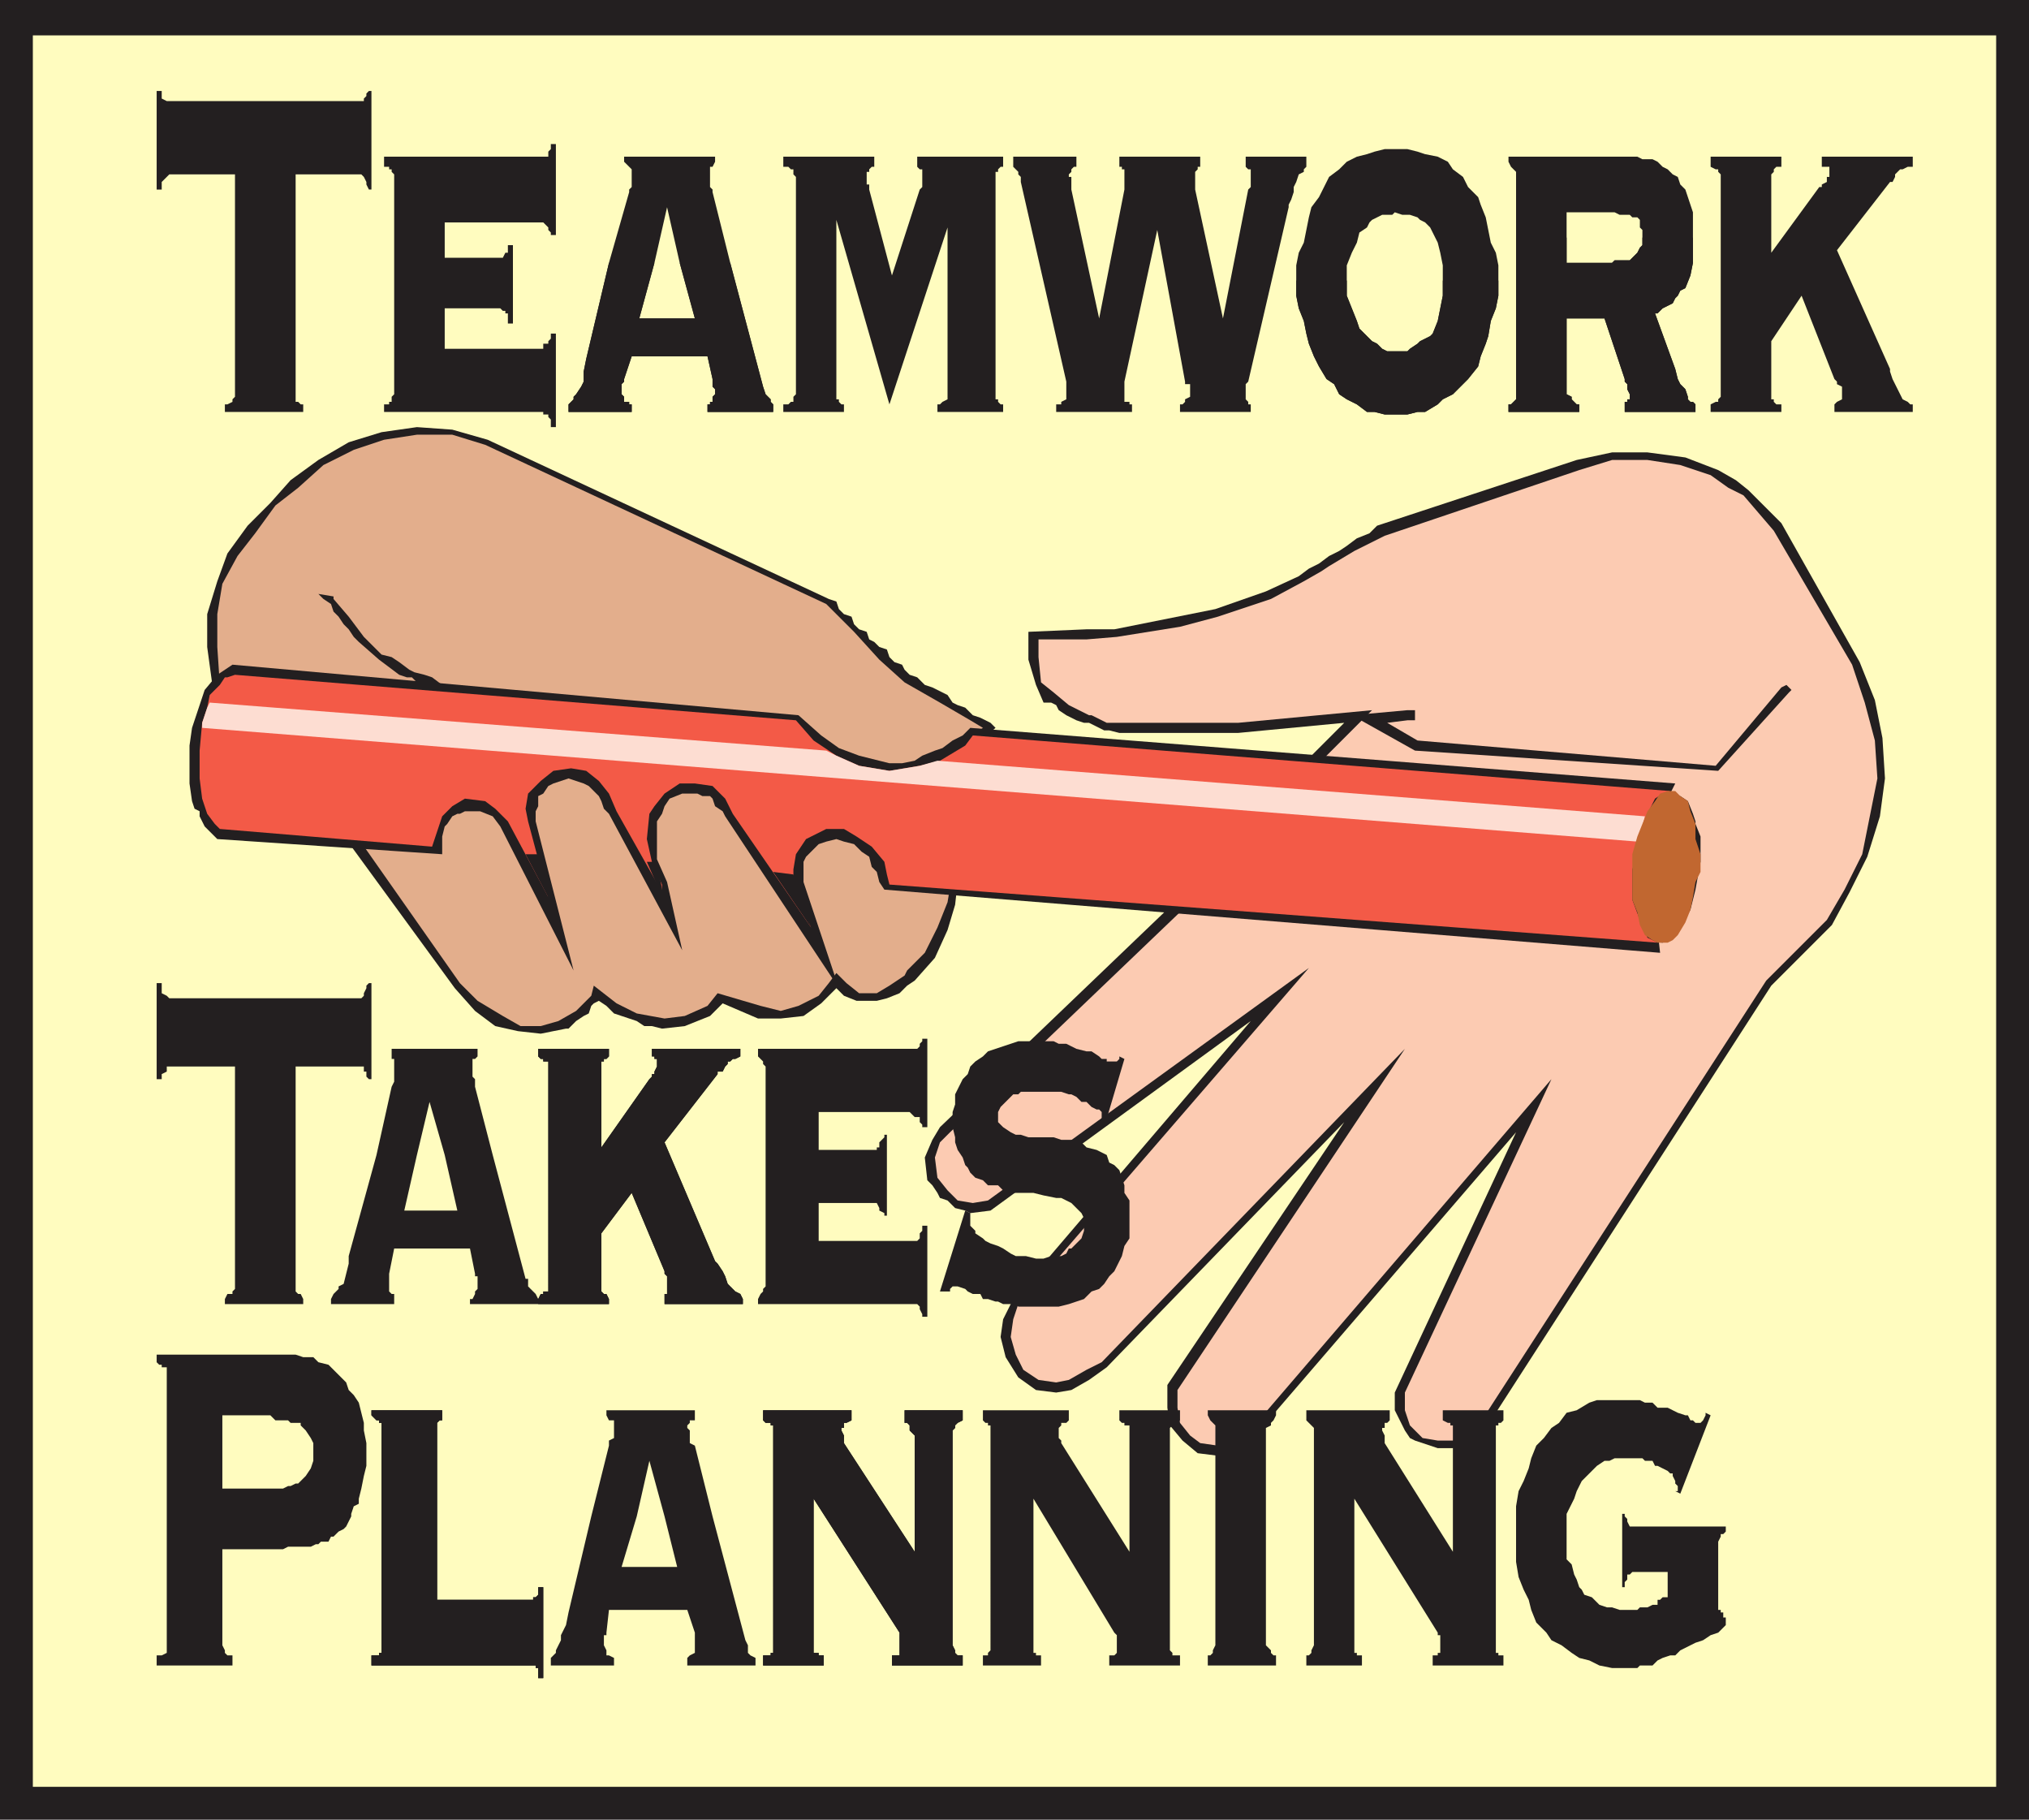 <svg xmlns="http://www.w3.org/2000/svg" width="602.25" height="540"><path fill="#231f20" fill-rule="evenodd" d="M602.25 0v540H0V0h602.25"/><path fill="#fffcbf" fill-rule="evenodd" d="M9.75 10.5H592.5v519.75H9.75V10.5"/><path fill="#231f20" fill-rule="evenodd" d="M69.75 203.25 69 204h-1.5l-2.25 2.25v1.5h-.75l-.75.75L61.5 192v-9.75l3-9.75 3-8.25 6-8.25 6.75-6.75 6-6.75 8.25-6 9-5.25 9.75-3 10.5-1.5 10.5.75 10.5 3L246 177.75l2.25.75.75 2.25 1.5 1.5 2.25.75.75 2.25 1.5 1.5 2.25.75.75 2.25 1.5.75 1.5 1.5 2.25.75.75 2.25 1.5 1.5 2.25.75.75 1.5 1.5 1.5 2.25.75 2.25 2.25 2.25.75 4.5 2.25 1.5 2.25 1.5.75 2.25.75 2.25 2.25 2.25.75 3 1.5 1.5 1.5-4.5 3.75-2.25 2.25-4.5 2.25-3 3-3 .75-1.5.75h-3l-9.75 3-9.75-3-8.25-2.25-6-4.5-5.25-5.25-165-13.5"/><path fill="#e3ae8c" fill-rule="evenodd" d="m235.5 213.75-165.75-13.5-2.25.75-2.25 2.25L64.5 192v-9.75l1.5-9 4.5-8.25 5.25-6.75 6-8.25 6.75-5.25L96 138l9-4.5 9-3 9.75-1.5h10.5l9.75 3 101.25 47.25 8.25 8.25 7.5 8.25 7.5 6.75 10.5 6 9 5.25 3.75 2.25-3 2.25-2.25 3-7.5 4.5-6 1.5-9 1.5-9-1.5-6.75-3-6.75-4.5-6-6"/><path fill="#231f20" fill-rule="evenodd" d="m274.5 343.5.75 6.75 1.5 1.5 1.5 2.25.75 1.5 2.25.75 2.25 2.25 3 .75 1.5.75 6-.75L371.25 303l-70.5 82.5-3 6-.75 5.25 1.5 6 3.75 6 5.25 3.75 6 .75 4.5-.75 5.25-3 5.25-3.75L399 333l-52.5 78v6.75l.75 5.25 3.75 4.5 4.5 3.75 6 .75 6-2.25 3.75-2.25L450 336l-36 77.25v5.25l3 6 1.5 2.25 1.5.75 6.75 2.25h4.5l5.25-2.25 4.5-3.75 3-4.5 81.75-126.75 18-18 5.25-9.75 5.25-10.5 3.75-12 1.5-11.25-.75-12-2.25-11.25-4.5-11.25-23.25-41.25-9.75-9.75-3.75-3-5.25-3-9.75-3.75-11.25-1.5h-10.5L468 136.5 408.75 156l-2.25 2.25-3.75 1.5-3 2.25-2.25 1.5-3 1.5-3 2.25-3 1.5-3 2.25-9.75 4.5-15 5.25-30 6h-8.25l-17.25.75v8.25l2.25 7.5 2.25 5.25H312l1.5.75.75 1.5 2.25 1.5 3 1.5 2.25.75h1.5l4.5 2.25h1.5l3 .75h35.25l31.5-3-13.5 13.5 108 9h2.25l.75.75h.75l.75 1.5.75.75 1.5.75v1.5L501 246l.75 4.5v9.75l-.75 6-2.25 3.75-2.25 4.5-3 3h-.75l-142.5-11.25L279 334.5l-2.25 3.75-2.25 5.25"/><path fill="#fccbb2" fill-rule="evenodd" d="M351.75 269.25 282 336l-3 3-1.5 4.5.75 6 3 3.75 3 3 4.5.75 4.5-.75 95.25-69L302.25 387l-1.5 4.5-.75 5.25 1.5 5.25 2.25 4.5 4.5 3 5.25.75 3.75-.75 5.25-3 4.5-2.25 90-93-67.5 101.25v5.25l.75 4.5 3 3.75 3 2.25 5.25.75 4.5-.75 3.75-2.25 90.75-105.75-43.5 93v5.25l1.5 4.5 3.75 3.75 4.5.75h4.5L435 426l4.5-3.75 2.25-3.75 82.5-127.5 18-18 5.25-9 5.25-10.5 4.5-22.5-.75-11.25-3-11.25-3.75-11.25-23.25-39.75-9-10.5-4.5-2.25-5.25-3.75-9-3-9.75-1.5h-10.5l-9.75 3L411 159l-9 4.5-7.5 4.5-2.25 1.5-5.25 3-9.75 5.25L361.5 183l-11.25 3-18.75 3-9 .75h-14.25V195l.75 7.5 3.75 3 4.5 3.75 6 3h.75l4.5 2.25h39l39.75-3.75-15.75 15.75 103.5 8.25 3.75 1.5 2.25 1.5 1.5 3.75.75 2.25v.75l1.5 3.75v7.5l-1.5 8.25-1.5 6-3 5.25-2.25 3-.75.75-2.25.75-141.75-10.5"/><path fill="#231f20" fill-rule="evenodd" d="m103.5 183 4.5 6 5.25 5.25 3 .75 2.25 1.5 3 2.25 1.5.75 3 .75 2.25.75 3 2.25 1.5.75h3.75l1.5.75h3.75l2.25.75h1.5l1.5-.75v3.75h-2.25l-2.25-.75h-3l-1.5-1.5h-3l-2.25-.75h-1.5l-.75-.75h-2.25l-1.5-.75-.75-.75-2.25-.75-1.5-1.5h-1.5l-2.25-.75-6-4.5-6-5.25-1.5-1.5-1.5-2.25-1.5-1.5-1.5-2.25-1.5-1.5-.75-2.25-2.25-1.5-1.5-1.5 4.5.75v.75l4.5 5.25m71.25 44.25 5.25 3 .75 2.25 2.25 2.25.75 1.5.75 3 2.25 1.5.75 1.5.75 3 1.5 1.5v-3l1.5-3 .75-3 1.5-1.5.75-1.5 3-2.25 1.5-1.5 3.75-.75h3.75l6 1.5 4.5 3.75 3.75 5.25 12 18.75v-5.25l1.5-1.5 1.5-3 3-3 2.25-1.5 3-.75 2.25-.75h2.25l2.25.75h2.25L255 246l3 2.25 1.5.75.75.75 2.25 1.5.75 2.25v.75l.75 1.5.75 2.25.75 1.5 18.75 2.25-.75 6.75-2.25 7.5-3.75 8.25-6 6.75-2.25 1.5-2.25 2.25-3.75 1.5-3 .75h-6l-3.75-1.5-2.25-2.25-4.5 4.5-5.25 3.75-6.75.75H225l-10.5-4.5-3.75 3.75-7.5 3-6.75.75-3-.75h-2.25L189 303l-6.75-2.25-2.25-2.25-2.25-1.5-1.5.75-.75.75-.75 2.25-1.5.75L171 303l-2.25 2.25H168l-7.5 1.5-6.75-.75-6.75-1.5-6-4.5-6-6.75L100.5 246l26.25 2.25v-3l.75-1.5.75-2.25 2.25-1.5 1.5-2.25 4.5-1.5 1.5-.75h6l1.5.75 3 .75 1.5.75 1.5 2.25.75 1.5 2.25 3V237l.75-1.5.75-3 2.25-1.5.75-2.25 1.5-.75 8.25-2.25 6 1.5"/><path fill="#e3ae8c" fill-rule="evenodd" d="M128.25 251.25v-3l2.25-4.5 2.25-3.75 5.25-3 4.5.75 3.75 1.5 3 2.25 2.25 3 11.25 23.25-6-22.5-.75-4.5.75-4.5 2.25-3.75 3.75-2.25 6-2.25 5.25.75 4.5 3 2.25 4.5 3 5.25 12.75 23.25v-2.25l-3-5.25L192 249l.75-6.75.75-2.25 3-4.5 3-2.25 3-.75h2.25l6.75.75 3.75 3 3 5.25 22.5 33.75-3.75-9-1.5-3.75V258l.75-4.5 2.25-3 .75-1.5 4.5-2.25 4.5-.75h2.25l3 2.25 2.25 1.5 3 1.5 1.5 3 2.25 1.5 1.5 6.75 18 .75-.75 4.5-3 7.5-3.75 7.5-5.25 5.25-.75 1.5-4.5 3-3.75 2.25H255l-3.75-3-3-3-2.25 3-3 3.75-6 3-5.25 1.5-6-1.5-12.75-3.75-3 3.75-6.75 3-6 .75-8.25-1.5-6-3-6.75-5.25-.75 3-4.5 4.5-5.25 3-5.25 1.5h-6l-5.25-3-7.5-4.5-5.25-5.25-30-42.75 21.75 2.25"/><path fill="#231f20" fill-rule="evenodd" d="m131.25 248.25.75-3 .75-.75 1.5-2.25 1.5-.75h.75l1.5-.75h4.5l3.75 1.5 2.25 3L170.25 288 159 243.75v-3l.75-1.5v-3l1.5-.75 1.5-2.25 1.5-.75 4.5-1.5 4.5 1.5 1.5.75 3 3 .75 1.5.75 2.25 1.5 1.5L202.5 282l-4.5-20.25-3-6.75v-11.25l1.5-2.25.75-2.25 1.5-2.25 3.75-1.5h4.5l1.5.75h2.25l.75.75.75 2.25 2.25 1.5.75 1.5 33.75 51-10.5-31.5v-6l.75-1.5 3.75-3.75 2.25-.75 3-.75 2.25.75 3 .75 2.25 2.25 2.25 1.5.75 3 1.5 1.5.75 3 1.5 2.25 230.25 18.75L492 276l-1.5-4.5-2.25-3-.75-4.5v-9l.75-3.75 2.25-4.5.75-4.5 2.25-3L495 237l2.25-4.5L288 216l-2.25 2.25-3 1.5-3 2.25-2.25.75-3.75 1.5-2.25 1.5-3.75.75H264l-9-2.25-6-2.25-5.25-3.75-6.75-6-168-15-4.5 3-3.75 4.5L57 216l-.75 5.25v11.25l.75 5.25.75 2.25 1.5.75v1.5l1.5 3L64.5 249l66.75 4.5v-5.25"/><path fill="#f35a47" fill-rule="evenodd" d="m128.25 251.25 3-9 3-3L138 237l6 .75 3 2.25 3.75 3.75 12 22.5-6-22.5L156 240l.75-4.5 3.75-3.75 3.75-3 5.25-.75 4.5.75 3.75 3 3 3.75 2.25 5.25 13.5 24v-2.25l-3-6.75L192 249l.75-7.5 1.5-2.25 3-3.75 4.5-3h4.5l5.25.75 3.75 3.75 2.25 4.5 23.25 33.75-4.5-10.5-.75-2.25V258l.75-4.5 3-4.5 6-3h5.25l3.75 2.25 4.5 3 3.75 4.5.75 3.75.75 3 228 17.25-3-1.5-2.25-5.25-2.25-6v-9l1.5-4.5.75-4.5.75-3.75 1.5-3.75 2.25-4.5 2.25-1.5 2.25-.75-207-16.5-2.25 3-7.5 4.5-6 1.5-9 1.5-9-1.5-6.75-3-6.75-4.5-5.25-6-166.5-13.5-2.25.75h-.75l-1.5 2.25-3 3-.75 3.75-1.5 4.5-.75 8.25V231l.75 6 1.5 4.5 2.25 3 1.5 1.5 63 5.25"/><path fill="#231f20" fill-rule="evenodd" d="m229.5 258.75 11.25 16.5-3.75-10.5-1.5-5.25-6-.75m280.5-30-90-6-18.75-10.5 16.5-1.5H420v3h-2.25l-6 .75 9 5.25 88.5 7.5 19.5-23.25 1.5-.75 1.5 1.5-.75.75-21 23.25m-346.5 39-3.75-14.25H156Zm28.5-12 5.25 12-2.25-12zm0 0"/><path fill="#fdddd2" fill-rule="evenodd" d="m278.25 225.75 210 16.5-.75 3L486 249v.75L60 216v-1.5l1.5-4.5.75-1.5 183 14.25 3 1.5 6.75 3 9 1.5 9-1.5 5.25-1.5"/><path fill="#231f20" fill-rule="evenodd" d="M512.25 482.25 510 484.5l-2.25.75-2.25 1.5-2.25.75-4.5 2.25-1.5 1.5h-1.5l-2.25.75-1.5.75-1.5 1.5h-3.75l-.75.75h-7.5l-3.75-.75-3-1.5-3-.75-2.25-1.5-3-2.25-3-1.5-1.5-2.25-3-3-1.5-3.75-.75-3-1.5-3-1.5-3.75-.75-4.5V447l.75-4.5 1.5-3 1.5-3.75.75-3L456 429l2.25-2.25 2.25-3 2.25-1.5 2.25-3 3-.75 3.75-2.25 2.25-.75h12.75l1.5.75h2.25l1.5 1.5h3l3 1.5 2.25.75h.75l.75 1.5h.75l.75.75h1.5l.75-.75.75-1.5v-.75l1.5.75-9 23.25-1.5-.75h.75V441l-.75-.75v-.75l-.75-1.5v-.75h-.75l-.75-.75-3-1.5h-.75l-.75-1.5h-2.25l-.75-.75h-8.25l-1.5.75h-1.5L474 435l-4.5 4.5-1.5 3-.75 2.25-2.25 4.5v13.5l1.5 1.5.75 3 .75 1.5.75 2.25.75.75.75 1.5 2.25.75 2.25 2.25 2.25.75h1.5l2.25.75H486l.75-.75H489l1.5-.75h1.5v-1.5h.75l.75-.75h1.5v-7.5h-10.5l-.75.75H483v1.5l-.75.75v1.5h-.75v-21.75h.75v.75l.75.75v.75l.75 1.5h28.5v1.5l-.75.75h-.75v.75l-.75 1.5v20.25h.75v.75h.75v1.5h.75v2.25M412.5 418.5v3l-.75.75H411v1.5h-.75v.75l.75 1.5v2.25l20.25 32.25V423h-.75v-.75h-.75l-1.5-.75v-3h18v3l-.75.75h-.75v.75H444v67.5h.75v.75h1.5v3h-21v-3h1.5v-.75h.75v-5.25h-.75v-.75L402 444.75v45.75h.75v.75h1.5v3h-16.5v-3h.75l.75-.75v-.75l.75-1.5v-64.5l-2.25-2.25v-3h24.75m-36.75 68.25v1.5l1.5 1.5v.75l.75.75h.75v3H358.5v-3h.75l.75-.75v-.75l.75-1.5V423l-1.5-1.5-.75-1.5v-1.5h20.25v1.5l-.75 1.5-.75.75v.75l-1.5.75v63m-58.5-68.25v3l-.75.75H315v.75l-.75.75v3l.75.75v.75l20.25 32.25V423h-1.5v-.75H333l-.75-.75v-3h18v3l-.75.75H348v.75l-.75.75v66l.75.75v.75h2.25v3h-21v-3h1.5l.75-.75v-5.25l-.75-.75-24-39.75v45.75h.75v.75h1.5v3h-17.25v-3h1.5v-.75l.75-.75V423h-.75v-.75h-.75l-.75-.75v-3h25.5m-64.5 0v3l-1.5.75h-.75v1.5h-.75v.75l.75 1.5v2.25l21 32.25V426l-1.5-1.5V423l-.75-.75h-.75v-3.75h17.25v3l-1.5.75-.75.75v.75l-.75.75v63.75l.75 1.5v.75l.75.75h1.5v3h-21v-3H267v-6.75l-25.5-39.75v45.75h1.5v.75h1.5v3h-18v-3h2.25v-.75h.75V423h-.75v-.75h-1.5l-.75-.75v-3h26.25"/><path fill="#231f20" fill-rule="evenodd" d="M252.75 418.5v3l-1.5.75h-.75v1.5h-.75v.75l.75 1.5v2.25l21 32.25V426l-1.5-1.5V423l-.75-.75h-.75v-3.75h17.25v3l-1.5.75-.75.75v.75l-.75.75v63.75l.75 1.5v.75l.75.75h1.5v3h-21v-3H267v-6.75l-25.5-39.75v45.75h1.5v.75h1.5v3h-18v-3h2.25v-.75h.75V423h-.75v-.75h-1.5l-.75-.75v-3h26.25M175.5 450l5.25-21v-1.5l1.5-.75v-5.25h-1.5L180 420v-1.5h26.25v3h-1.5v.75l-.75.75v.75l.75.75v3.75l1.5.75 5.25 21h-14.25l-4.5-16.5L189 450h-13.5m0 0-6.75 28.5-.75 3.75-1.5 3v1.5l-1.5 3v.75l-1.5 1.5v2.25h18.75V492l-1.5-.75H180v-1.5l-.75-1.5v-3h.75v-.75l.75-6.75H204l2.25 6.75v6l-1.5.75-.75.75v2.25h20.25V492l-1.5-.75-.75-.75v-2.25l-.75-1.5L211.5 450h-14.25l3.75 15h-16.5l4.5-15h-13.5m-44.25-31.5v3h-.75l-.75.75v52.5h28.5V474h.75l.75-.75V471h1.5v27h-1.5v-3H159v-.75h-48.75v-3h2.25v-.75h.75v-68.25h-.75v-.75h-.75l-1.5-1.5v-1.5h21"/><path fill="#231f20" fill-rule="evenodd" d="M131.25 418.5v3h-.75l-.75.75v52.5h28.5V474h.75l.75-.75V471h1.5v27h-1.5v-3H159v-.75h-48.75v-3h2.25v-.75h.75v-68.25h-.75v-.75h-.75l-1.5-1.5v-1.5h21M49.5 431.25v-25.5H48V405h-.75l-.75-.75V402h41.25l2.25.75h3l1.5 1.5 3 .75 5.25 5.25.75 2.25 1.5 1.5 1.5 2.25 1.5 6v2.25l.75 3.75v3H93v-3l-.75-1.5-1.5-2.25-1.5-1.5v-.75h-3l-.75-.75h-3.75l-1.5-1.5H66v11.25H49.5m0 0v59.25l-1.5.75h-1.5v3H69v-3h-1.5l-.75-.75v-.75l-.75-1.5v-28.5h18l1.5-.75h6.75l1.5-.75h.75l.75-.75h2.25l.75-1.5H99l1.5-1.5 1.5-.75.75-.75 1.5-3v-.75L105 447l1.5-.75v-1.5l.75-3L108 438l.75-3v-3.75H93v2.25l-.75 2.25-1.5 2.25-2.25 2.25h-.75l-1.5.75h-.75l-1.5.75H66v-10.5H49.5m277.5-97.5V330l-.75-.75h-.75l-1.5-.75-1.5-1.5H321l-1.5-1.5-1.5-.75h-.75L315 324h-12l-.75.75h-1.5L297 328.5l-.75 1.5v3l1.5 1.5L300 336l1.5.75h1.5l2.25.75h7.5l2.25.75h3l3 .75 1.5 1.5 3 .75 3 1.5.75 2.25 1.5.75 1.5 1.5 1.5 4.5V354l1.5 2.25v11.25l-1.5 2.25-.75 3-2.25 4.5-1.5 1.5-1.5 2.25-1.5 1.5-2.25.75-2.25 2.25-4.5 1.5-3 .75h-12l-.75-.75h-3.75l-1.5-.75h-.75l-2.25-.75h-1.5L291 384h-2.25l-1.5-.75-.75-.75-2.25-.75h-1.5l-.75.75v.75h-3l7.5-24 1.5.75v3.75l1.5 1.5v.75l2.25 1.5.75.75 1.5.75 2.25.75 1.5.75L300 372l1.5.75h3l3 .75h2.25l2.25-.75h3l1.5-.75.75-1.5h.75l3-3 .75-2.25v-3.75L321 360l-3-3-3-1.5h-1.5l-3.75-.75-3-.75h-6l-3-.75-1.5-1.5h-3l-1.5-1.5-2.25-.75-1.5-1.5-.75-1.5-.75-.75-.75-2.25-1.5-2.25-.75-2.25v-1.5l-.75-3V330l.75-2.25v-3l2.25-4.5 1.5-1.5.75-2.25 1.5-1.5 2.25-1.5 1.5-1.5 9-3h10.5l1.5.75h2.25l3 1.5 3 .75h1.5l2.25 1.5.75.75h1.5v.75h3l.75-.75v-.75l1.5.75-6 20.25-.75-.75M243 330v11.25h17.25v-.75h.75V339l1.5-1.5v-.75h.75v24h-.75V360l-1.5-.75v-.75l-.75-1.5H243v11.25h29.25l.75-.75V366l.75-.75v-1.5h1.5v27h-1.5V390l-.75-1.5v-.75l-.75-.75H225v-1.5l.75-1.5.75-.75v-.75l.75-.75V316.5l-.75-.75V315l-1.5-1.5v-2.25h47.25l.75-.75v-.75l.75-.75v-.75h1.5v26.25h-1.5v-.75L273 333v-1.5h-1.5L270 330h-27m-50.25-9.75.75-.75v-.75h.75V318l.75-1.5v-2.25h-.75v-.75h-.75v-2.25h26.25v2.25l-1.5.75h-.75l-.75.75H216v.75l-.75.75-.75 1.5H213v.75L197.25 339l15 35.25.75.75 1.5 2.25.75 1.5.75 2.25 2.25 2.25 1.5.75.75 1.5v1.5h-23.25v-3h.75v-5.25l-.75-.75v-.75L187.5 354l-9 12v17.25l.75.75h.75l.75 1.5v1.5h-21v-1.5l.75-1.5h.75v-.75h1.5V315h-1.5v-.75h-.75l-.75-.75v-2.25h21v2.25l-.75.75h-.75v.75h-.75v25.5l14.25-20.25"/><path fill="#231f20" fill-rule="evenodd" d="m192.75 320.25.75-.75v-.75h.75V318l.75-1.5v-2.25h-.75v-.75h-.75v-2.25h26.25v2.25l-1.5.75h-.75l-.75.75H216v.75l-.75.75-.75 1.5H213v.75L197.25 339l15 35.25.75.75 1.5 2.25.75 1.5.75 2.25 2.25 2.25 1.5.75.75 1.5v1.5h-23.25v-3h.75v-5.25l-.75-.75v-.75L187.5 354l-9 12v17.25l.75.75h.75l.75 1.5v1.5h-21v-1.5l.75-1.5h.75v-.75h1.5V315h-1.5v-.75h-.75l-.75-.75v-2.25h21v2.25l-.75.75h-.75v.75h-.75v25.5l14.25-20.25m-81 22.5 4.5-20.25.75-1.5v-6.75h-.75v-3h25.5v2.25l-.75.75h-.75v5.25l.75.75v2.25l5.25 20.25H132L127.5 327l-3.75 15.75h-12m0 0-8.25 30V375l-1.5 6-1.5.75v.75L99 384l-.75 1.5v1.5H117v-3h-.75l-.75-.75V378l1.5-7.5h22.5l1.5 7.5v.75h.75v3.75l-.75.75v.75l-.75 1.5h-.75v1.5h20.25v-1.5L159 384l-2.25-2.25v-2.25H156l-9.75-36.75H132l3.75 16.5H120l3.75-16.5h-12m-24-26.25v66.75l.75.75h.75l.75 1.5v1.5H66.75v-1.5l.75-1.5H69v-.75l.75-.75v-66H49.5v1.5l-1.5.75v1.5h-1.5v-28.5H48v3l1.5.75.75.75h57l.75-.75v-.75l.75-1.5v-.75l.75-.75h.75v28.5h-.75l-.75-.75V318H108v-1.5H87.75M540 55.5h.75v-.75l1.5-.75v-1.5h.75v-3h-2.25v-3h27v3h-1.5l-1.5.75H564l-1.5 1.5v.75l-.75 1.5H561l-15.75 20.25L561 109.5v.75l.75 2.25 3 6 1.5.75.75.75h.75v2.25H544.5V120l.75-.75 1.5-.75v-3.75l-1.5-.75v-.75l-.75-.75-9.75-24.75-9 13.5v17.25h.75v.75l.75.75h1.5v2.25h-21V120l1.5-.75h.75v-.75l.75-.75v-66L510 51v-.75h-.75l-1.5-.75v-3h21v3h-1.5l-.75.75V51l-.75.75V75L540 55.5m-90 15V51l-1.5-1.5-.75-1.5v-1.5H486l1.5.75h3l1.5.75 1.5 1.5 1.5.75 1.5 1.5 1.5.75.75 2.25 1.5 1.5L502.5 63v7.5h-15v-2.25l-.75-.75v-2.25l-.75-.75h-1.5l-.75-.75h-3l-1.5-.75H465v7.5h-15m0 0v48l-1.5 1.5h-.75v2.25h21V120H468l-1.5-1.5v-.75L465 117V94.5h11.25l6 18v.75l.75.75v1.5l.75 1.5v1.5H483v.75h-.75v3h21V120l-.75-.75h-.75l-.75-.75v-.75l-.75-2.25-1.5-1.5-.75-1.5-.75-3-6-16.5h.75l1.5-1.5 3-1.5.75-1.5.75-.75.75-1.5 1.5-.75 1.5-3.75.75-3.75v-7.5h-15v2.25l-.75.75L486 75l-2.25 2.25h-4.5l-.75.75H465v-7.5h-15"/><path fill="#231f20" fill-rule="evenodd" d="M450 70.5v48l-1.5 1.5h-.75v2.25h21V120H468l-1.5-1.5v-.75L465 117V94.5h11.25l6 18v.75l.75.75v1.5l.75 1.5v1.5H483v.75h-.75v3h21V120l-.75-.75h-.75l-.75-.75v-.75l-.75-2.25-1.5-1.5-.75-1.5-.75-3-6-16.5h.75l1.5-1.5 3-1.5.75-1.5.75-.75.75-1.5 1.5-.75 1.5-3.75.75-3.75v-7.5h-15v2.25l-.75.75L486 75l-2.25 2.25h-4.5l-.75.75H465v-7.5h-15m-65.25 12.75v-4.5l.75-3.75 1.5-3 1.5-7.5.75-3 2.25-3 3-6 3-2.25 2.25-2.25 3-1.5 3-.75L408 45l3-.75h6.75l3 .75 2.25.75 3.75.75 3 1.5 1.5 2.25 3 2.25 1.5 3 3 3 .75 2.25 1.5 3.75 1.5 7.5 1.5 3 .75 3.75v4.5h-16.5v-4.5L427.5 75l-.75-3-2.25-4.5L423 66l-1.5-.75-.75-.75-2.25-.75h-2.25L414 63l-.75.75h-3l-3 1.5-.75.75-.75 1.5-2.25 1.5-.75 3-1.5 3-1.5 3.75v4.5h-15m0 0v4.5l.75 3.75 1.5 3.75.75 3.75.75 3 1.5 3.75 1.5 3 2.25 3.75L396 114l1.5 3 2.25 1.5 3 1.5 3 2.25H408l3 .75h6.75l3-.75H423l3.75-2.25 1.5-1.5 3-1.5 4.5-4.5 3-3.75.75-3L441 102l.75-2.25.75-4.5 1.5-3.75.75-3.75v-4.5h-16.5v4.5l-1.5 7.5-1.5 3.75-.75.75-3 1.5-.75.75-2.25 1.5-.75.75h-6l-1.5-.75-1.5-1.5-1.5-.75-3.75-3.75-.75-2.25-3-7.5v-4.5h-15"/><path fill="#231f20" fill-rule="evenodd" d="M384.75 83.25v4.5l.75 3.75 1.5 3.75.75 3.75.75 3 1.5 3.75 1.5 3 2.25 3.75L396 114l1.5 3 2.25 1.5 3 1.5 3 2.25H408l3 .75h6.75l3-.75H423l3.75-2.25 1.5-1.5 3-1.5 4.5-4.5 3-3.75.75-3L441 102l.75-2.25.75-4.5 1.5-3.75.75-3.75v-4.5h-16.5v4.5l-1.5 7.5-1.5 3.75-.75.75-3 1.5-.75.75-2.25 1.5-.75.75h-6l-1.5-.75-1.5-1.5-1.5-.75-3.75-3.75-.75-2.25-3-7.5v-4.5h-15M303 54v-1.5l-.75-.75V51l-1.5-1.5v-3h18.75v3h-.75l-.75.75V51l-.75.75v.75h.75v3.75l8.25 38.25 7.5-38.25v-6H333v-.75h-.75v-3h24v3h-.75v.75l-.75.75v5.25L363 94.5l7.5-38.25.75-.75v-5.25h-.75l-.75-.75v-3h18v3l-.75.75V51l-1.5.75-.75 2.25-.75 1.5V57l-.75 2.25-.75 1.5v.75l-12 51.75-.75.75v4.5l.75.75v.75h.75v2.25h-21V120h.75l.75-.75v-.75l1.5-.75V114h-1.5v-.75l-8.25-45-9.75 45v6h1.5v.75h.75v2.25h-22.5V120h1.5v-.75l1.5-.75v-5.25L303 54m-70.5 68.25V120h1.5l.75-.75h.75v-1.5l.75-.75V52.5l-.75-.75v-1.5h-.75l-.75-.75h-1.5v-3h27v3h-.75l-.75.75V51h-.75v3.75h.75v1.5l6.75 25.5 8.25-25.5.75-.75v-5.25H273l-.75-.75v-3h25.5v3H297l-.75.75V51h-.75v67.5h.75v.75l.75.75h.75v2.25h-19.5V120h.75l.75-.75 1.5-.75v-51L264 120l-15.75-54.75v53.25h.75v.75l.75.75h.75v2.25h-18M180.75 78l6-21v-.75l.75-.75v-5.25L185.25 48v-1.5h27V48l-.75 1.5h-.75v6l.75.75V57l5.25 21h-15L198 61.5 194.25 78h-13.5m0 0L174 106.5l-.75 3.75v3l-.75 1.5L171 117l-.75.75v.75l-1.5 1.5v2.25h18.75V120h-.75v-.75h-1.5v-1.5l-.75-.75v-3l.75-.75v-.75l2.25-6.75H210l1.5 6.75v2.25l.75.75v1.5l-.75.75v1.5h-.75v.75H210v2.25h19.5V120l-.75-.75v-.75l-1.5-1.5-.75-2.25L216.75 78h-15l4.5 16.5h-16.5l4.5-16.5h-13.5"/><path fill="#231f20" fill-rule="evenodd" d="M180.75 78 174 106.5l-.75 3.75v3l-.75 1.5L171 117l-.75.75v.75l-1.5 1.5v2.25h18.75V120h-.75v-.75h-1.5v-1.5l-.75-.75v-3l.75-.75v-.75l2.25-6.75H210l1.5 6.75v2.25l.75.75v1.5l-.75.75v1.5h-.75v.75H210v2.25h19.5V120l-.75-.75v-.75l-1.5-1.5-.75-2.25L216.75 78h-15l4.5 16.5h-16.5l4.5-16.5h-13.5M132 66v10.5h17.25L150 75h.75v-2.25h1.5V96h-1.5v-3H150v-.75h-.75l-.75-.75H132v12h29.25V102h1.5v-.75l.75-.75V99h1.5v27.75h-1.5v-2.25l-.75-.75V123h-1.5v-.75H114V120h1.5v-.75h.75v-1.5l.75-.75V51.75l-.75-.75v-.75h-.75v-.75H114v-3h48.75V45l.75-.75v-1.5h1.5v27h-1.5V69l-.75-.75v-.75l-1.5-1.5H132M87.75 51.75v67.5h.75l.75.75H90v2.25H66.75V120h.75l1.5-.75v-.75l.75-.75v-66h-19.5L48 54v2.25h-1.5V27H48v2.25l1.5.75H108v-.75l.75-.75v-.75l.75-.75h.75v29.25h-.75l-.75-1.5V54l-.75-1.5-.75-.75h-19.5"/><path fill="#c16730" fill-rule="evenodd" d="M504.75 258.75v-5.25l-1.5-4.5v-4.5l-1.5-3.75-.75-3-2.25-1.5-1.5-1.5H495l-2.25.75-1.5 2.25-2.25 3-3 7.5-1.5 5.25V267l1.5 3.75.75 3.75 1.5 3 2.25 1.5 1.5.75h3l1.5-.75 1.5-1.5 2.25-3.75 1.5-3.75.75-3.75.75-4.5 1.5-3"/></svg>
